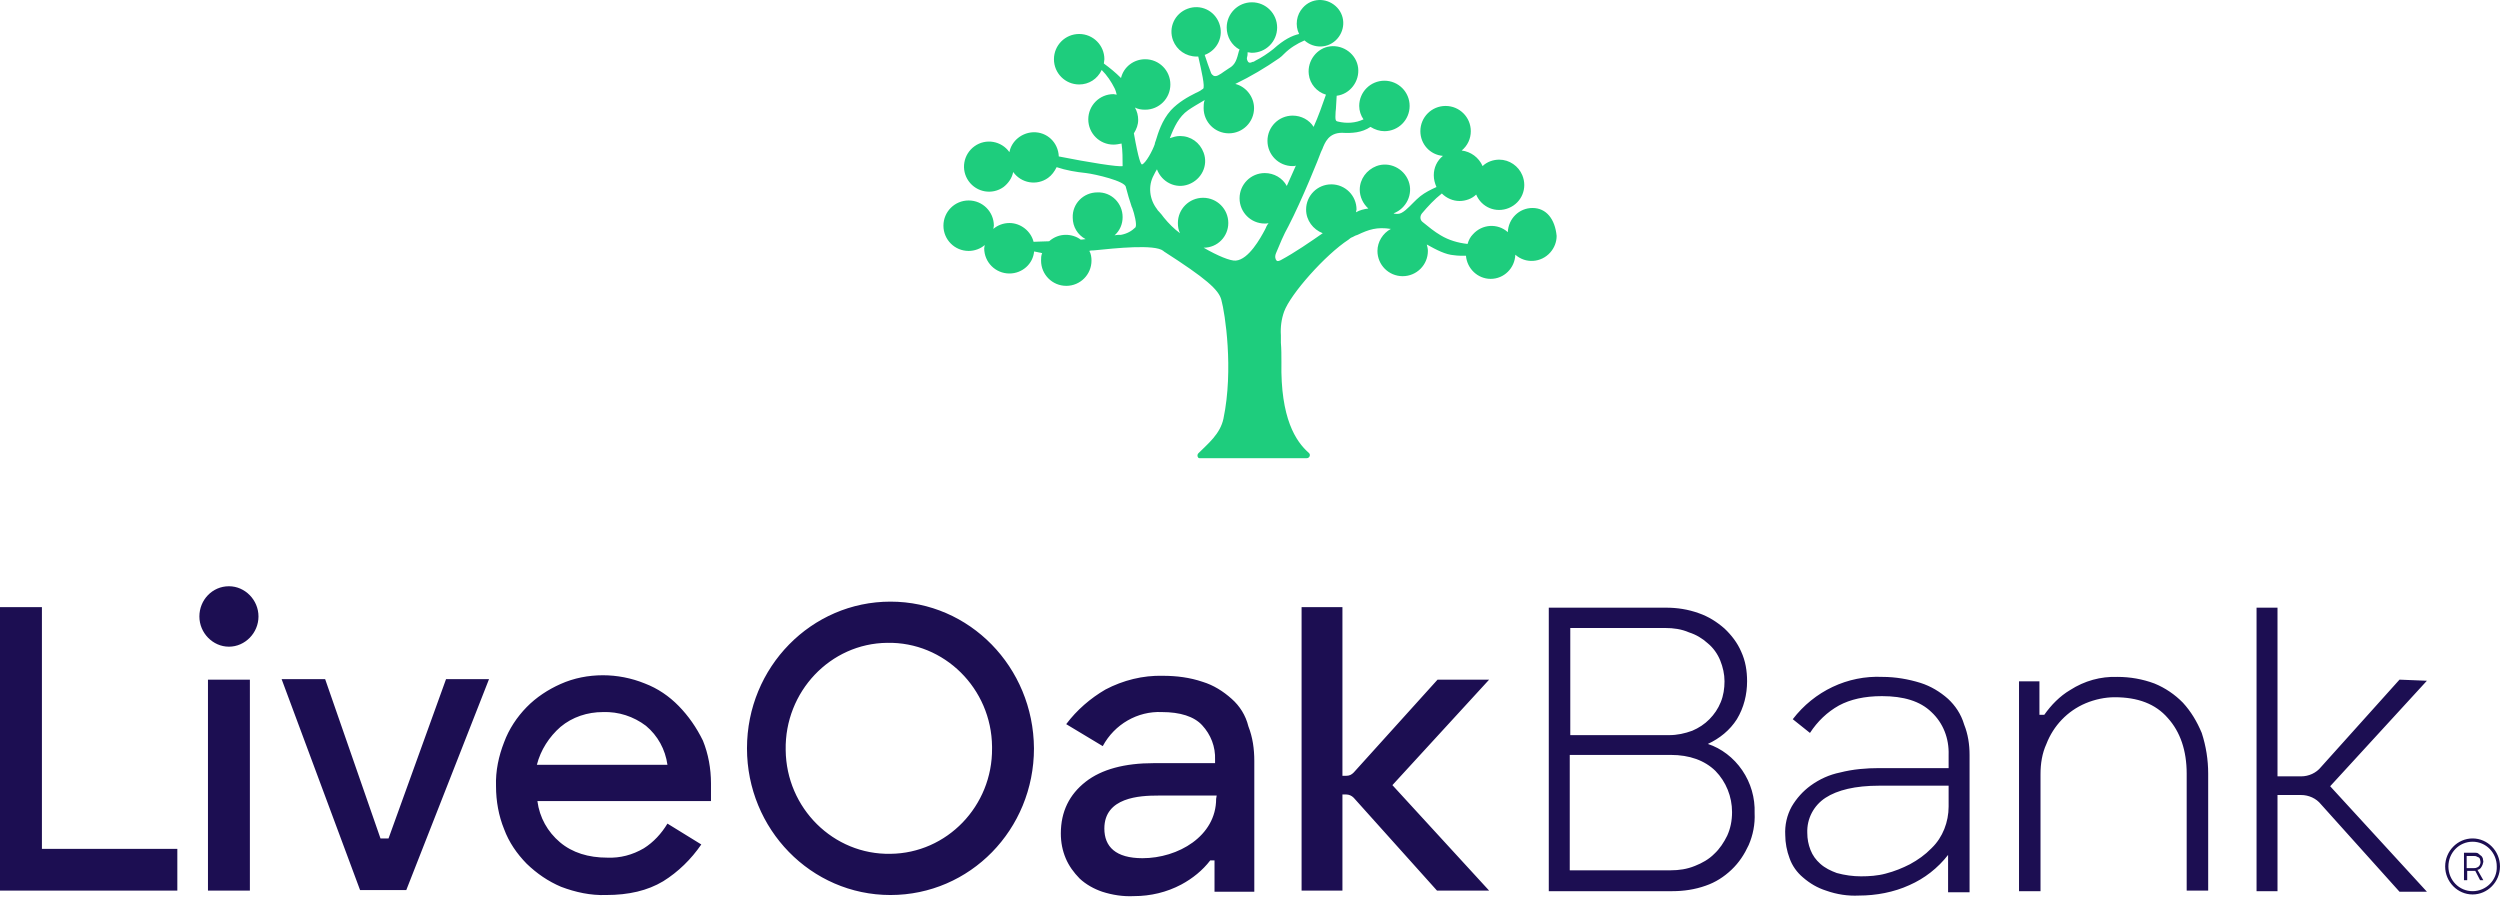 <svg width="150" height="54" viewBox="0 0 150 54" fill="none" xmlns="http://www.w3.org/2000/svg">
<path d="M13.736 35.175C14.703 35.175 15.509 35.999 15.509 36.988C15.509 37.977 14.703 38.801 13.736 38.801C12.769 38.801 11.963 37.977 11.963 36.988C11.963 35.999 12.736 35.175 13.736 35.175ZM2.515 36.428H0V53.437H10.64V50.932H2.515V36.428ZM12.478 40.779H14.993V53.437H12.478V40.779ZM23.312 50.306H22.829L19.508 40.746H16.896L21.604 53.404H24.377L29.342 40.746H26.763L23.312 50.306ZM40.724 42.361C40.144 41.768 39.467 41.306 38.693 41.01C37.887 40.68 37.016 40.515 36.178 40.515C35.307 40.515 34.437 40.68 33.63 41.042C32.889 41.372 32.179 41.834 31.599 42.427C31.019 43.02 30.535 43.746 30.245 44.537C29.922 45.361 29.729 46.251 29.761 47.174C29.761 48.064 29.922 48.954 30.245 49.745C30.535 50.536 31.019 51.229 31.599 51.822C32.212 52.415 32.889 52.877 33.663 53.207C34.533 53.536 35.436 53.734 36.371 53.701C37.725 53.701 38.854 53.437 39.789 52.877C40.692 52.316 41.466 51.558 42.078 50.668L40.047 49.416C39.692 50.009 39.209 50.536 38.628 50.899C37.951 51.295 37.21 51.492 36.436 51.459C35.307 51.459 34.34 51.163 33.598 50.536C32.857 49.91 32.373 49.053 32.244 48.064H42.659V47.009C42.659 46.119 42.498 45.229 42.175 44.438C41.788 43.647 41.305 42.955 40.724 42.361ZM32.212 45.888C32.438 44.998 32.953 44.207 33.63 43.614C34.34 43.02 35.243 42.724 36.178 42.724C37.113 42.691 38.016 42.987 38.757 43.548C39.467 44.141 39.918 44.965 40.047 45.888H32.212ZM73.903 41.933C73.387 41.471 72.807 41.108 72.162 40.911C71.388 40.647 70.582 40.548 69.776 40.548C68.583 40.515 67.39 40.812 66.326 41.372C65.423 41.9 64.617 42.592 63.972 43.449L66.165 44.768C66.874 43.449 68.261 42.658 69.712 42.724C70.808 42.724 71.646 42.987 72.13 43.515C72.646 44.075 72.936 44.8 72.904 45.592V45.789H69.228C67.487 45.789 66.1 46.152 65.133 46.91C64.166 47.669 63.65 48.69 63.65 50.009C63.65 50.536 63.746 51.031 63.94 51.492C64.133 51.954 64.424 52.349 64.778 52.712C65.165 53.075 65.649 53.338 66.132 53.503C66.745 53.701 67.39 53.8 68.035 53.767C69.034 53.767 70.002 53.536 70.872 53.075C71.549 52.712 72.162 52.218 72.614 51.624H72.871V53.503H75.258V45.658C75.258 44.932 75.161 44.24 74.903 43.581C74.742 42.922 74.387 42.361 73.903 41.933ZM72.968 47.932C72.968 50.174 70.679 51.492 68.551 51.492C66.939 51.492 66.261 50.8 66.261 49.712C66.261 47.833 68.39 47.734 69.486 47.734H73.001L72.968 47.932ZM53.428 36.098C48.688 36.098 44.819 40.021 44.819 44.899C44.819 49.745 48.656 53.701 53.428 53.701C58.2 53.701 62.038 49.778 62.038 44.899C62.005 40.021 58.168 36.098 53.428 36.098ZM53.428 51.229C50.011 51.295 47.173 48.493 47.141 44.998C47.076 41.504 49.817 38.603 53.235 38.57C56.653 38.504 59.49 41.306 59.523 44.8C59.523 44.834 59.523 44.867 59.523 44.899C59.555 48.361 56.814 51.196 53.428 51.229ZM143.97 40.779L139.262 46.02C138.972 46.383 138.52 46.581 138.069 46.581H136.65V36.46H135.393V53.47H136.65V47.701H138.069C138.52 47.701 138.972 47.899 139.262 48.262L143.97 53.503H145.614L139.81 47.174L145.614 40.845L143.97 40.779ZM102.472 44.636C103.181 44.306 103.794 43.812 104.213 43.152C104.632 42.46 104.825 41.669 104.825 40.878C104.825 40.251 104.729 39.658 104.471 39.098C104.245 38.57 103.89 38.109 103.471 37.713C103.02 37.318 102.504 36.988 101.923 36.79C101.279 36.559 100.634 36.46 99.957 36.46H92.927V53.47H100.343C101.021 53.47 101.698 53.371 102.343 53.141C102.923 52.943 103.439 52.613 103.89 52.185C104.342 51.756 104.664 51.262 104.922 50.701C105.18 50.108 105.309 49.449 105.277 48.789C105.309 47.866 105.051 46.976 104.535 46.218C104.019 45.46 103.278 44.899 102.472 44.636ZM94.217 37.68H99.924C100.408 37.68 100.892 37.746 101.343 37.944C101.762 38.076 102.149 38.306 102.472 38.603C102.794 38.867 103.052 39.23 103.213 39.625C103.374 40.021 103.471 40.449 103.471 40.878C103.471 41.306 103.407 41.735 103.245 42.13C103.084 42.526 102.858 42.856 102.568 43.152C102.278 43.449 101.923 43.68 101.536 43.844C101.085 44.009 100.634 44.108 100.15 44.108H94.217V37.68ZM103.632 50.141C103.439 50.536 103.181 50.932 102.858 51.229C102.536 51.558 102.117 51.789 101.698 51.954C101.214 52.152 100.73 52.218 100.247 52.218H94.185V45.295H100.247C101.375 45.295 102.278 45.625 102.923 46.251C103.568 46.91 103.923 47.8 103.923 48.723C103.923 49.251 103.826 49.712 103.632 50.141ZM116.885 41.933C116.401 41.504 115.853 41.174 115.24 40.977C114.499 40.746 113.725 40.614 112.951 40.614C110.855 40.515 108.856 41.471 107.566 43.152L108.598 43.976C109.049 43.284 109.63 42.724 110.339 42.328C111.016 41.966 111.855 41.768 112.919 41.768C114.208 41.768 115.208 42.064 115.885 42.724C116.594 43.383 116.949 44.306 116.917 45.295V46.086H112.757C111.984 46.086 111.177 46.152 110.404 46.35C109.759 46.482 109.178 46.745 108.63 47.141C108.179 47.471 107.792 47.899 107.502 48.394C107.211 48.921 107.082 49.514 107.115 50.108C107.115 50.569 107.211 51.064 107.373 51.492C107.534 51.954 107.824 52.349 108.179 52.646C108.598 53.009 109.049 53.273 109.565 53.437C110.21 53.668 110.887 53.767 111.532 53.734C112.564 53.734 113.628 53.536 114.563 53.108C115.466 52.712 116.272 52.086 116.885 51.295V53.536H118.174V45.295C118.174 44.669 118.078 44.042 117.852 43.482C117.658 42.823 117.304 42.328 116.885 41.933ZM116.917 48.394C116.917 49.317 116.562 50.24 115.917 50.866L115.885 50.899C115.498 51.295 115.079 51.591 114.595 51.855C114.144 52.086 113.66 52.283 113.144 52.415C112.661 52.547 112.145 52.58 111.661 52.58C111.177 52.58 110.694 52.514 110.21 52.382C109.855 52.251 109.501 52.086 109.211 51.822C108.953 51.591 108.759 51.328 108.63 50.998C108.501 50.668 108.437 50.339 108.437 49.976C108.404 49.119 108.824 48.328 109.533 47.866C110.242 47.405 111.306 47.141 112.757 47.141H116.917V48.394ZM148.355 50.306C147.452 50.306 146.71 51.064 146.71 51.987C146.71 52.91 147.452 53.668 148.355 53.668C149.258 53.668 149.999 52.91 149.999 51.987C149.999 51.064 149.258 50.306 148.355 50.306ZM148.355 53.47C147.549 53.47 146.904 52.811 146.904 51.987C146.904 51.163 147.549 50.503 148.355 50.503C149.161 50.503 149.806 51.163 149.806 51.987C149.838 52.811 149.161 53.47 148.355 53.47ZM148.806 52.119C148.838 52.086 148.871 52.053 148.903 51.987C148.935 51.954 148.935 51.888 148.967 51.855C148.967 51.789 149 51.756 149 51.69C149 51.624 148.967 51.558 148.967 51.492C148.935 51.426 148.903 51.361 148.838 51.328L148.677 51.196C148.613 51.163 148.516 51.163 148.452 51.163H147.839V52.811H148.032V52.251H148.516L148.806 52.811H149L148.645 52.185C148.709 52.185 148.774 52.152 148.806 52.119ZM148.452 52.086H148V51.361H148.452C148.516 51.361 148.548 51.361 148.613 51.394C148.645 51.426 148.709 51.426 148.742 51.459C148.774 51.492 148.806 51.525 148.806 51.591C148.838 51.69 148.838 51.789 148.806 51.855C148.774 51.954 148.71 52.02 148.613 52.053C148.548 52.086 148.484 52.086 148.452 52.086ZM130.975 42.163C130.492 41.669 129.911 41.273 129.266 41.01C128.557 40.746 127.815 40.614 127.042 40.614C126.042 40.581 125.075 40.845 124.204 41.405C123.591 41.768 123.075 42.295 122.656 42.889H122.366V40.878H121.141V53.47H122.431V46.449C122.431 45.822 122.527 45.196 122.785 44.636C123.204 43.548 124.043 42.658 125.139 42.196C125.687 41.966 126.3 41.834 126.88 41.834C128.267 41.834 129.331 42.229 130.072 43.086C130.814 43.91 131.201 45.031 131.201 46.416V53.437H132.491V46.416C132.491 45.592 132.362 44.768 132.104 43.976C131.814 43.284 131.459 42.691 130.975 42.163ZM86.253 40.779L81.223 46.35C81.094 46.482 80.965 46.548 80.771 46.548H80.546V36.428H78.095V53.437H80.546V47.669H80.771C80.933 47.669 81.094 47.734 81.223 47.866L86.221 53.437H89.348L83.544 47.108L89.348 40.779H86.253Z" fill="#1C0E52"/>
<path d="M91.95 12.479C91.145 12.479 90.501 13.123 90.469 13.929C89.857 13.381 88.924 13.445 88.377 14.057C88.216 14.219 88.119 14.412 88.055 14.637C87.475 14.573 86.928 14.412 86.445 14.122C86.059 13.896 85.705 13.606 85.351 13.316C85.19 13.188 85.19 12.962 85.319 12.801C85.673 12.382 86.059 11.963 86.51 11.609C86.799 11.899 87.186 12.06 87.572 12.06C87.926 12.06 88.312 11.931 88.57 11.673C88.892 12.447 89.761 12.801 90.533 12.479C91.306 12.156 91.66 11.287 91.338 10.513C91.113 9.966 90.566 9.579 89.954 9.579C89.6 9.579 89.214 9.708 88.956 9.966C88.731 9.45 88.248 9.096 87.701 9.031C88.055 8.741 88.248 8.322 88.248 7.871C88.248 7.033 87.572 6.357 86.735 6.357C85.898 6.357 85.222 7.033 85.222 7.871C85.222 8.644 85.802 9.289 86.574 9.353C86.22 9.643 86.027 10.062 86.027 10.513C86.027 10.771 86.091 10.997 86.188 11.222C85.834 11.383 85.512 11.544 85.222 11.77C85.061 11.899 84.933 12.028 84.804 12.156C84.514 12.447 84.16 12.833 83.87 12.833C83.774 12.833 83.677 12.833 83.613 12.801C84.385 12.511 84.804 11.641 84.514 10.868C84.224 10.094 83.355 9.676 82.583 9.966C82.003 10.191 81.585 10.739 81.585 11.383C81.585 11.802 81.778 12.221 82.1 12.511C81.842 12.543 81.585 12.608 81.359 12.736C81.359 12.672 81.392 12.608 81.392 12.575C81.392 11.738 80.716 11.061 79.879 11.061C79.042 11.061 78.366 11.738 78.366 12.575C78.366 13.22 78.784 13.768 79.364 13.993C78.623 14.509 77.69 15.153 76.853 15.604C76.789 15.636 76.66 15.701 76.596 15.636C76.531 15.572 76.467 15.411 76.563 15.185C76.789 14.637 77.014 14.09 77.304 13.574C78.108 12.028 79.171 9.386 79.267 9.096C79.299 9.063 79.299 8.999 79.332 8.967C79.493 8.548 79.718 7.968 80.522 7.968C81.102 8 81.713 7.968 82.229 7.613C82.486 7.775 82.776 7.871 83.066 7.871C83.902 7.871 84.578 7.195 84.578 6.357C84.578 5.519 83.902 4.843 83.066 4.843C82.229 4.843 81.553 5.519 81.553 6.357C81.553 6.647 81.649 6.937 81.81 7.162C81.327 7.388 80.78 7.42 80.265 7.291C80.136 7.259 80.104 7.227 80.136 6.711C80.168 6.518 80.168 6.131 80.201 5.745C81.005 5.648 81.585 4.875 81.488 4.069C81.392 3.264 80.619 2.684 79.814 2.78C79.01 2.877 78.43 3.65 78.527 4.456C78.591 5.036 79.01 5.519 79.557 5.68C79.332 6.325 79.106 6.969 78.817 7.613C78.559 7.195 78.076 6.937 77.561 6.937C76.724 6.937 76.048 7.613 76.048 8.451C76.048 9.289 76.724 9.966 77.561 9.966C77.626 9.966 77.69 9.966 77.754 9.933C77.593 10.32 77.4 10.707 77.207 11.158C76.95 10.674 76.434 10.384 75.887 10.384C75.05 10.384 74.374 11.061 74.374 11.899C74.374 12.736 75.05 13.413 75.887 13.413C75.952 13.413 76.048 13.413 76.113 13.381C76.048 13.477 75.984 13.574 75.952 13.671L75.887 13.8C75.63 14.283 74.922 15.572 74.149 15.636C73.827 15.668 73.055 15.346 72.218 14.863C73.055 14.863 73.698 14.186 73.698 13.381C73.698 12.543 73.022 11.867 72.186 11.867C71.349 11.867 70.673 12.543 70.673 13.381C70.673 13.606 70.705 13.8 70.801 13.993C70.447 13.735 70.125 13.413 69.836 13.059C69.739 12.93 69.643 12.801 69.546 12.704C69.482 12.64 69.45 12.608 69.417 12.543C68.967 11.963 68.87 11.158 69.224 10.513C69.288 10.384 69.353 10.255 69.417 10.159C69.707 10.932 70.544 11.351 71.316 11.061C72.089 10.771 72.507 9.933 72.218 9.16C71.992 8.548 71.445 8.161 70.801 8.161C70.576 8.161 70.383 8.226 70.19 8.29C70.447 7.613 70.737 7.001 71.284 6.615C71.51 6.454 71.896 6.228 72.282 6.002C72.218 6.164 72.218 6.325 72.218 6.486C72.218 7.323 72.894 8 73.731 8C74.567 8 75.243 7.323 75.243 6.486C75.243 5.809 74.761 5.197 74.117 5.036C75.05 4.585 75.919 4.069 76.756 3.489C76.853 3.425 76.95 3.328 77.046 3.231C77.4 2.877 77.819 2.619 78.269 2.426C78.849 2.942 79.718 2.909 80.233 2.329C80.748 1.749 80.716 0.879 80.136 0.364C79.557 -0.152 78.688 -0.119 78.173 0.461C77.787 0.879 77.69 1.524 77.947 2.039C77.529 2.136 77.046 2.362 76.402 2.942C76.08 3.199 75.694 3.457 75.308 3.65C75.276 3.683 75.211 3.715 75.147 3.715C75.018 3.779 74.954 3.779 74.889 3.715C74.825 3.618 74.793 3.521 74.825 3.425C74.857 3.328 74.857 3.231 74.857 3.135C74.954 3.135 75.018 3.167 75.115 3.167C75.952 3.167 76.628 2.49 76.628 1.653C76.628 0.815 75.952 0.138 75.115 0.138C74.278 0.138 73.602 0.815 73.602 1.653C73.602 2.2 73.892 2.716 74.374 2.974C74.374 3.006 74.342 3.038 74.342 3.038C74.213 3.521 74.149 3.876 73.731 4.101C73.634 4.166 73.537 4.23 73.441 4.295C73.312 4.391 73.216 4.456 73.087 4.52C73.022 4.553 72.926 4.585 72.829 4.553C72.765 4.52 72.701 4.456 72.668 4.391C72.54 4.069 72.411 3.683 72.282 3.296C73.055 3.006 73.441 2.168 73.151 1.395C72.862 0.622 72.025 0.235 71.252 0.525C70.48 0.815 70.093 1.653 70.383 2.426C70.608 3.006 71.156 3.393 71.799 3.393H71.896C72.089 4.23 72.314 5.229 72.186 5.326C72.057 5.422 71.896 5.519 71.735 5.584C71.284 5.809 70.705 6.131 70.254 6.615C69.707 7.227 69.482 8 69.353 8.419C69.321 8.516 69.288 8.58 69.288 8.644C69.16 9.031 68.741 9.804 68.516 9.869C68.452 9.837 68.323 9.643 68.033 8C68.194 7.742 68.291 7.485 68.291 7.195C68.291 6.937 68.226 6.679 68.097 6.454C68.291 6.55 68.484 6.582 68.709 6.582C69.546 6.582 70.222 5.906 70.222 5.068C70.222 4.23 69.546 3.554 68.709 3.554C68.033 3.554 67.421 4.005 67.261 4.681C66.939 4.359 66.585 4.069 66.231 3.811C66.231 3.715 66.263 3.65 66.263 3.554C66.263 2.716 65.587 2.039 64.75 2.039C63.913 2.039 63.237 2.716 63.237 3.554C63.237 4.391 63.913 5.068 64.75 5.068C65.329 5.068 65.844 4.746 66.102 4.198C66.424 4.52 66.681 4.907 66.874 5.294C66.939 5.422 66.971 5.551 67.003 5.68C66.939 5.68 66.874 5.648 66.81 5.648C65.973 5.648 65.297 6.325 65.297 7.162C65.297 8 65.973 8.677 66.81 8.677C66.971 8.677 67.132 8.644 67.293 8.612C67.357 9.063 67.357 9.514 67.357 9.966C67.132 10.03 65.297 9.74 63.527 9.386C63.494 8.548 62.819 7.903 61.982 7.936C61.306 7.968 60.694 8.451 60.565 9.128C60.082 8.451 59.149 8.29 58.473 8.773C57.797 9.257 57.636 10.191 58.119 10.868C58.602 11.544 59.535 11.705 60.211 11.222C60.501 10.997 60.726 10.674 60.791 10.32C61.273 10.997 62.207 11.158 62.883 10.674C63.108 10.513 63.269 10.288 63.398 10.03C63.977 10.223 64.557 10.32 65.168 10.384C65.716 10.449 67.518 10.868 67.55 11.222C67.647 11.609 67.776 12.028 67.904 12.414L67.937 12.479C68.065 12.833 68.226 13.477 68.13 13.639C67.904 13.864 67.615 14.025 67.261 14.09C67.132 14.09 67.003 14.09 66.874 14.122C67.196 13.832 67.357 13.445 67.357 13.026C67.357 12.189 66.681 11.512 65.844 11.544C65.007 11.544 64.331 12.221 64.364 13.059C64.364 13.606 64.653 14.09 65.136 14.348C65.072 14.348 64.943 14.38 64.846 14.38C64.589 14.186 64.267 14.09 63.945 14.09C63.591 14.09 63.237 14.219 62.947 14.476C62.593 14.476 62.271 14.509 62.014 14.509C61.853 13.864 61.241 13.381 60.565 13.381C60.211 13.381 59.857 13.51 59.6 13.735C59.6 13.671 59.632 13.606 59.632 13.542C59.632 12.704 58.956 12.028 58.119 12.028C57.282 12.028 56.606 12.704 56.606 13.542C56.606 14.38 57.282 15.056 58.119 15.056C58.473 15.056 58.827 14.927 59.084 14.702C59.084 14.766 59.052 14.831 59.052 14.895C59.052 15.733 59.728 16.41 60.565 16.41C61.338 16.41 61.982 15.83 62.046 15.088C62.175 15.121 62.271 15.121 62.368 15.153C62.432 15.153 62.464 15.185 62.529 15.185C62.464 15.346 62.464 15.475 62.464 15.636C62.464 16.474 63.14 17.151 63.977 17.151C64.814 17.151 65.49 16.474 65.49 15.636C65.49 15.443 65.458 15.217 65.361 15.056C65.426 15.024 65.522 15.024 65.619 15.024C66.906 14.895 69.288 14.637 69.803 15.056L69.836 15.088C72.347 16.7 73.119 17.376 73.28 17.988C73.505 18.794 74.02 22.177 73.409 25.109C73.216 26.043 72.475 26.623 71.896 27.203C71.832 27.268 71.832 27.397 71.896 27.461C71.928 27.493 71.96 27.493 72.025 27.493H78.398C78.495 27.493 78.591 27.429 78.591 27.3C78.591 27.235 78.559 27.203 78.527 27.171C77.754 26.494 76.821 25.109 76.885 21.726C76.885 21.339 76.885 20.92 76.853 20.566V20.115C76.821 19.632 76.885 19.148 77.046 18.697C77.432 17.634 79.525 15.282 80.909 14.38C80.973 14.315 81.07 14.251 81.166 14.219C81.263 14.154 81.359 14.122 81.456 14.09C82.132 13.768 82.615 13.606 83.452 13.735C82.969 13.993 82.647 14.509 82.647 15.056C82.647 15.894 83.323 16.571 84.16 16.571C84.997 16.571 85.673 15.894 85.673 15.056C85.673 14.927 85.641 14.799 85.608 14.67C86.188 14.992 86.735 15.282 87.25 15.314C87.443 15.346 87.701 15.346 87.958 15.346C88.023 16.12 88.666 16.732 89.439 16.732C90.244 16.732 90.888 16.087 90.92 15.282C91.531 15.83 92.465 15.765 93.012 15.153C93.269 14.863 93.398 14.509 93.398 14.154C93.302 13.155 92.787 12.479 91.95 12.479Z" fill="#1ECD7D"/>
</svg>
